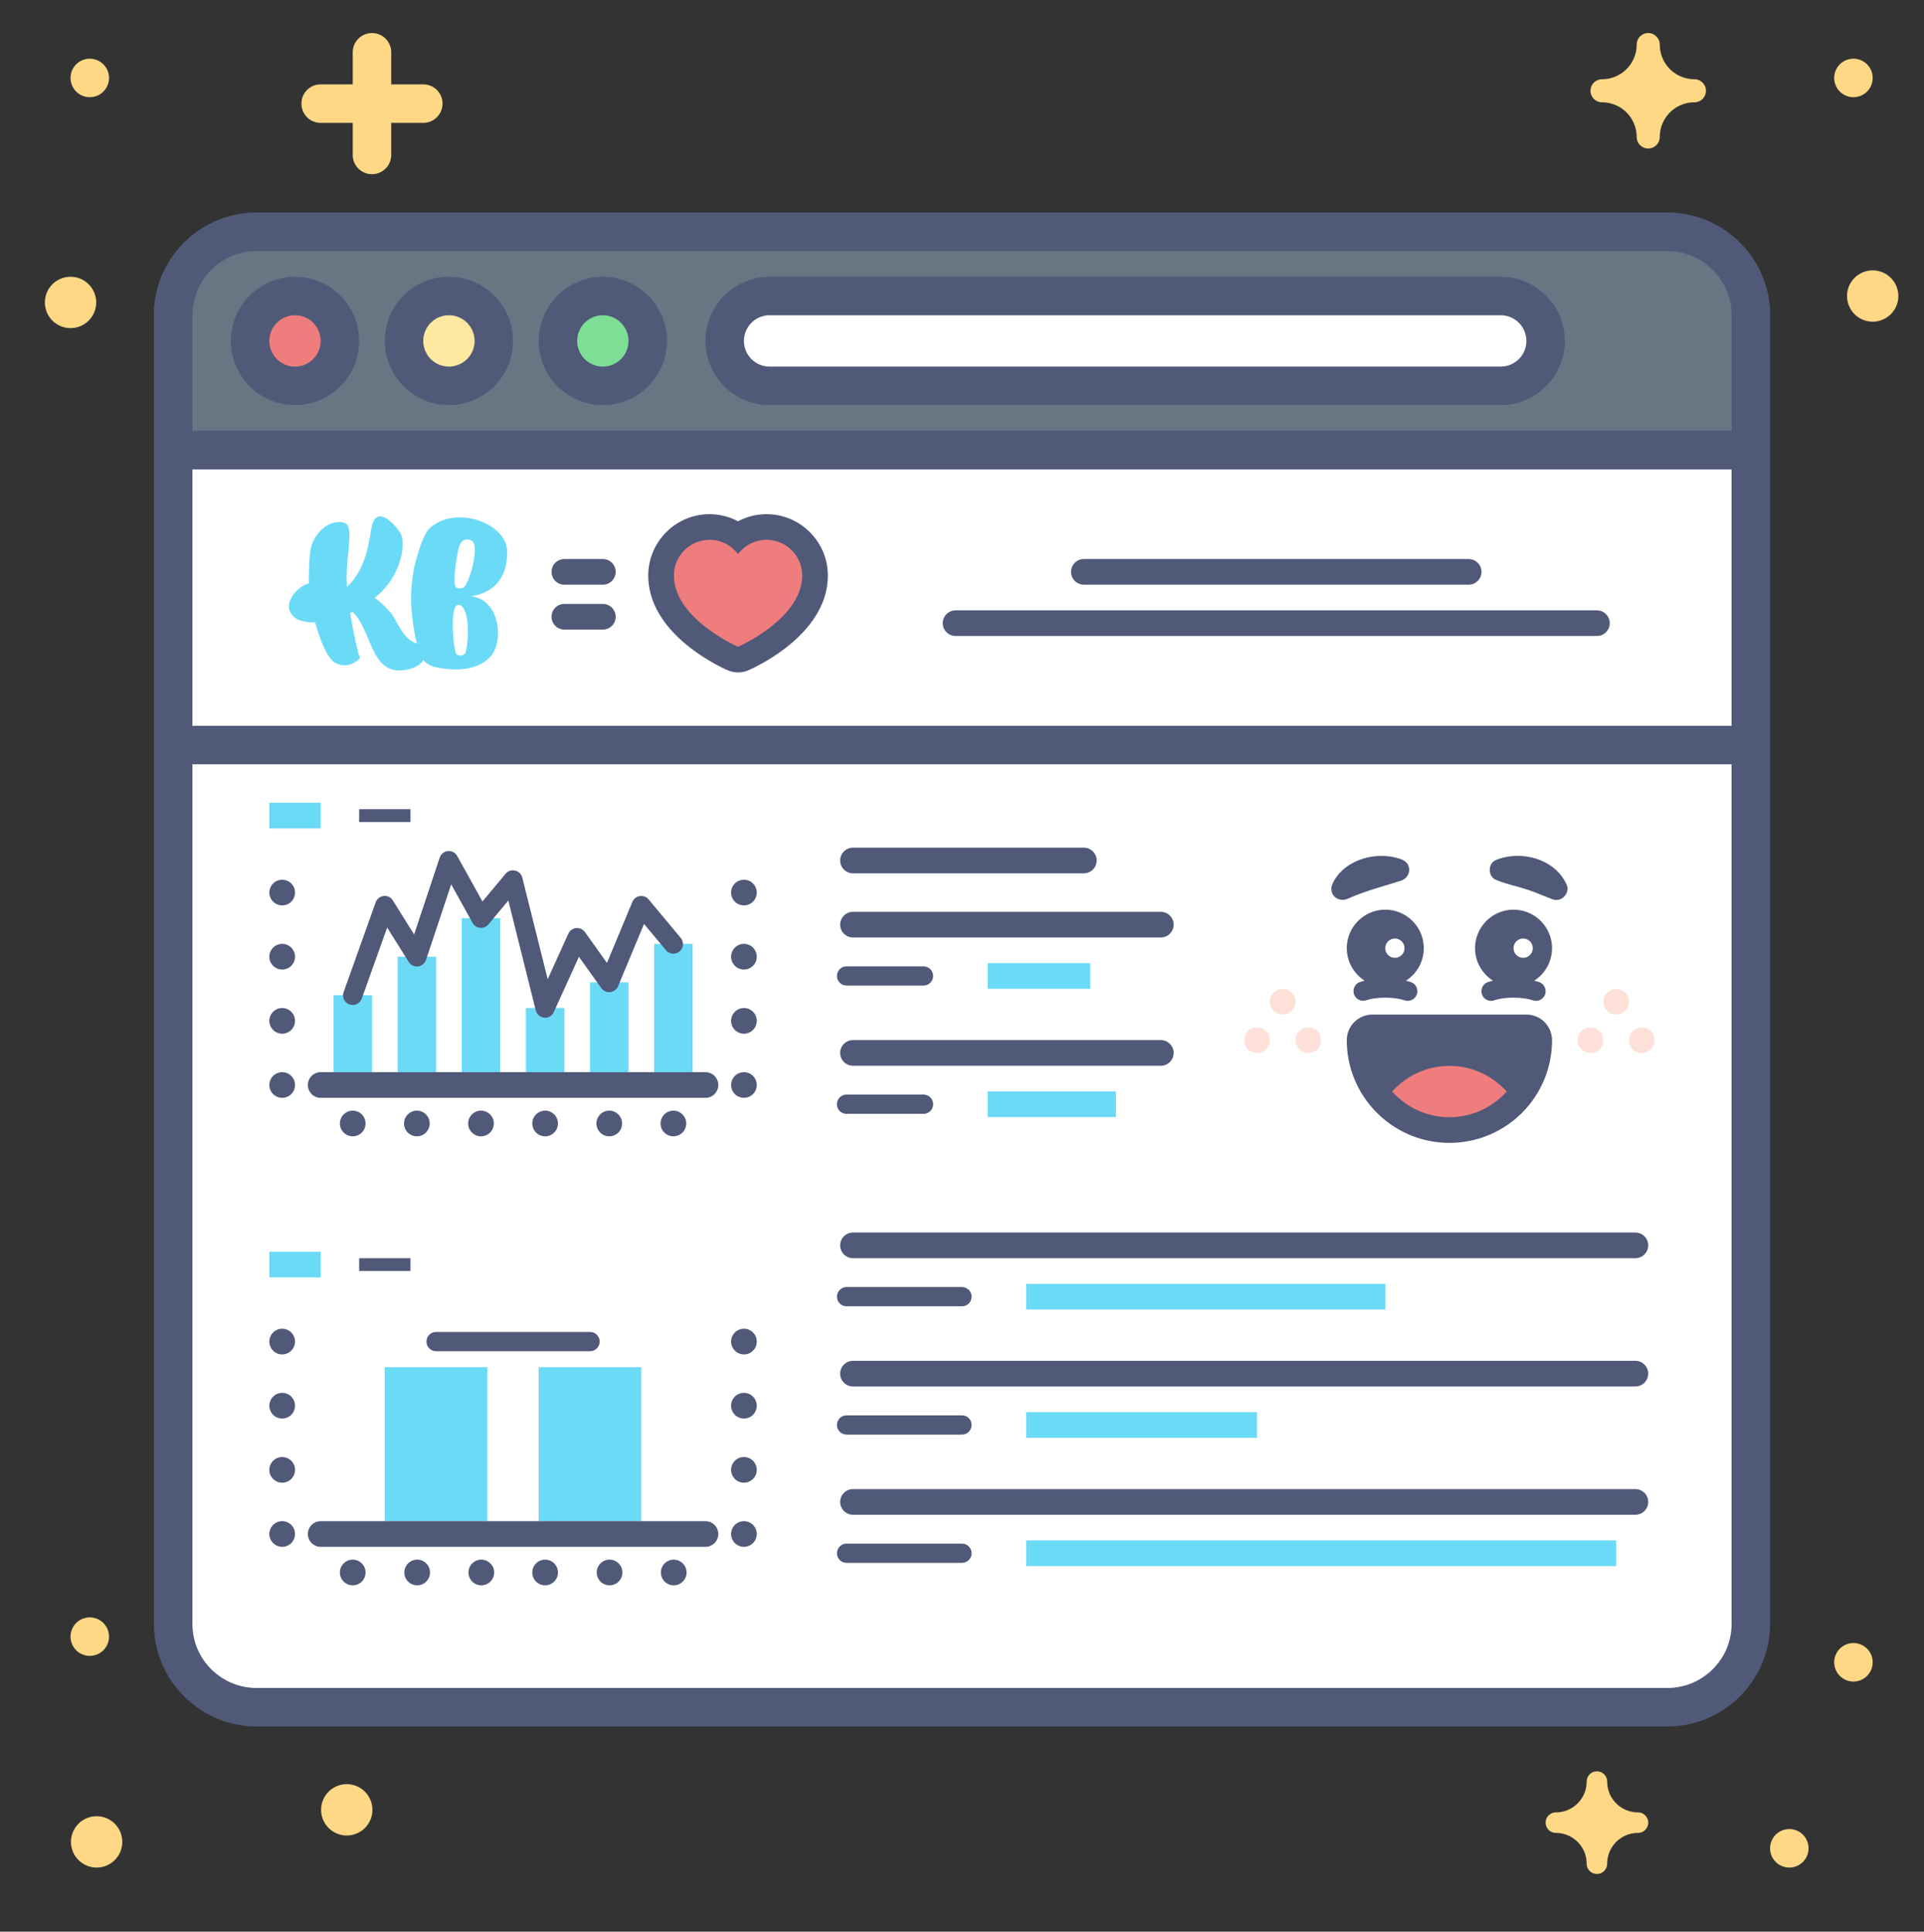 <?xml version="1.0" encoding="UTF-8"?>
<svg xmlns="http://www.w3.org/2000/svg" width="260" height="261" fill="none">
  <rect width="100%" height="100%" fill="#333333" stroke="none"/>
  <g clip-path="url(#a)">
    <path d="M225.333 31.332H34.667c-6.223 0-11.267 5.044-11.267 11.267v176.8c0 6.222 5.044 11.266 11.267 11.266h190.666c6.223 0 11.267-5.044 11.267-11.266v-176.8c0-6.223-5.044-11.267-11.267-11.267z" fill="#fff"></path>
    <path d="M225.333 33.932c4.784 0 8.667 3.883 8.667 8.667v176.8c0 4.784-3.883 8.666-8.667 8.666H34.667c-4.784 0-8.667-3.882-8.667-8.666v-176.8a8.67 8.67 0 0 1 8.667-8.667h190.666zm0-5.2H34.667c-7.644 0-13.867 6.223-13.867 13.867v176.8c0 7.644 6.223 13.866 13.867 13.866h190.666c7.644 0 13.867-6.222 13.867-13.866v-176.8c0-7.644-6.223-13.867-13.867-13.867z" fill="#515979"></path>
    <path d="M234 63.399v34.666H26V63.4h208zm0-5.2H26a5.204 5.204 0 0 0-5.2 5.2v34.666c0 2.869 2.331 5.2 5.2 5.2h208c2.869 0 5.2-2.331 5.2-5.2V63.4c0-2.869-2.331-5.2-5.2-5.2z" fill="#515979"></path>
    <path d="M26 60.799a2.596 2.596 0 0 1-2.6-2.6v-15.6c0-6.214 5.053-11.267 11.267-11.267h190.666c6.214 0 11.267 5.053 11.267 11.267v15.6c0 1.438-1.161 2.6-2.6 2.6H26z" fill="#667683"></path>
    <path d="M225.333 33.932c4.784 0 8.667 3.883 8.667 8.667v15.6H26v-15.6a8.67 8.67 0 0 1 8.667-8.667h190.666zm0-5.2H34.667c-7.644 0-13.867 6.223-13.867 13.867v15.6c0 2.868 2.331 5.2 5.2 5.2h208c2.869 0 5.2-2.332 5.2-5.2v-15.6c0-7.644-6.223-13.867-13.867-13.867z" fill="#515979"></path>
    <path d="M104 52.132a6.074 6.074 0 0 1-6.067-6.067A6.074 6.074 0 0 1 104 40h98.8a6.074 6.074 0 0 1 6.067 6.066 6.074 6.074 0 0 1-6.067 6.067H104z" fill="#fff"></path>
    <path d="M202.8 42.598a3.466 3.466 0 1 1 0 6.934H104a3.466 3.466 0 1 1 0-6.934h98.8zm0-5.2H104c-4.775 0-8.667 3.892-8.667 8.667s3.892 8.667 8.667 8.667h98.8c4.775 0 8.667-3.892 8.667-8.667s-3.892-8.667-8.667-8.667z" fill="#515979"></path>
    <path d="M39.867 52.132a6.067 6.067 0 1 0 0-12.134 6.067 6.067 0 0 0 0 12.134z" fill="#EF7D7D"></path>
    <path d="M39.867 42.598a3.466 3.466 0 0 1 3.466 3.467 3.466 3.466 0 1 1-6.933 0 3.466 3.466 0 0 1 3.467-3.467zm0-5.2c-4.776 0-8.667 3.892-8.667 8.667s3.891 8.667 8.667 8.667c4.775 0 8.666-3.892 8.666-8.667s-3.891-8.667-8.666-8.667z" fill="#515979"></path>
    <path d="M60.667 52.132a6.067 6.067 0 1 0 0-12.133 6.067 6.067 0 0 0 0 12.133z" fill="#FFE8A0"></path>
    <path d="M60.667 42.598a3.466 3.466 0 0 1 3.466 3.467 3.466 3.466 0 1 1-6.933 0 3.466 3.466 0 0 1 3.467-3.467zm0-5.2C55.89 37.398 52 41.29 52 46.065s3.891 8.667 8.667 8.667c4.775 0 8.666-3.892 8.666-8.667s-3.891-8.667-8.666-8.667z" fill="#515979"></path>
    <path d="M81.467 52.132a6.067 6.067 0 1 0 0-12.133 6.067 6.067 0 0 0 0 12.133z" fill="#7DDF96"></path>
    <path d="M81.467 42.598a3.466 3.466 0 0 1 3.466 3.467 3.466 3.466 0 1 1-3.467-3.467zm0-5.2c-4.776 0-8.667 3.892-8.667 8.667s3.891 8.667 8.667 8.667c4.775 0 8.666-3.892 8.666-8.667s-3.89-8.667-8.666-8.667z" fill="#515979"></path>
    <path d="M50.267 134.465h-5.2v10.4h5.2v-10.4zm-6.934-26H36.4v3.467h6.933v-3.467z" fill="#6ADAF7"></path>
    <path d="M55.467 109.332h-6.934v1.733h6.934v-1.733z" fill="#515979"></path>
    <path d="M58.933 129.265h-5.2v15.6h5.2v-15.6zm8.667-5.2h-5.2v20.8h5.2v-20.8zm8.667 12.133h-5.2v8.667h5.2v-8.667zm8.666-3.466h-5.2v12.133h5.2v-12.133zm8.667-5.2h-5.2v17.333h5.2v-17.333zm93.6 45.933h-48.533v3.467H187.2v-3.467z" fill="#6ADAF7"></path>
    <path fill-rule="evenodd" clip-rule="evenodd" d="M63.622 72.984c1.387.468-.234 6.058-1.023 6.413-.424.182-.988.147-1.092-.251-.303-1.084.26-3.944.347-4.446.182-1.196.572-2.098 1.768-1.716zm-.745 15.253c-.451.58-1.17.2-1.17.2-.39-.087-1.17-7.697.563-6.613 1.439.918.91 6.014.598 6.413h.009zm-6.526-1.274c-.408-1.49-.598-3.085-.728-4.567-.182-1.881 0-3.762.32-5.608.919-3.744 1.664-5.278 2.635-5.824 3.545-2.582 10.227-.086 9.958 3.848-.104 5.599-4.975 5.712-4.975 5.729 4.273.45 4.55 6.725 2.479 8.407-2.574 2.478-7.358 1.152-7.401 1.135a3.604 3.604 0 0 1-.902-.416 1.996 1.996 0 0 1-.494-.511c-.39.615-1.048 1.014-1.82 1.222-5.46 1.447-4.974-5.096-7.782-7.714-.096.07-.208.113-.321.165a71.79 71.79 0 0 0 .598 3.215c.156.72.32 1.413.46 2.098.017.069.303.745.26.797 0 0-1.344 1.569-3.268.667-.511-.251-.962-.953-1.222-1.412-.693-1.266-1.17-2.696-1.56-4.117-1.49.052-2.487-.33-2.912-.763-1.144-1.178-.468-2.218-.19-2.73.277-.511 1.265-1.551 2.261-1.768-.017-.918 0-1.811.044-2.712.06-1.049.13-2.245.64-3.198 1.3-2.384 3.442-2.661 4.317-2.15.667.399.442 2.063.416 2.635-.043 1.1-.217 2.184-.277 3.276-.052.884-.044 1.75 0 2.617 2.834-2.617 2.998-6.673 3.38-8.276.728-2.964 3.484.251 3.908 1.161.694 1.413 0 5.859-3.562 8.623.668.399 1.283.997 2.002 1.794 1.17 1.283 1.725 3.788 3.736 4.368v.009z" fill="#6ADAF7"></path>
    <path d="M99.727 89.121a1.78 1.78 0 0 1-.693-.147c-.399-.174-9.707-4.316-9.707-11.215a6.558 6.558 0 0 1 6.552-6.552 6.48 6.48 0 0 1 3.848 1.248 6.483 6.483 0 0 1 3.848-1.248 6.558 6.558 0 0 1 6.552 6.552c0 6.907-9.308 11.041-9.706 11.215a1.75 1.75 0 0 1-.694.147z" fill="#EF7D7D"></path>
    <path d="M103.584 72.94a4.82 4.82 0 0 1 4.819 4.819c0 5.85-8.667 9.629-8.667 9.629s-8.666-3.779-8.666-9.629a4.82 4.82 0 0 1 4.818-4.819c1.577 0 2.973.763 3.848 1.933a4.796 4.796 0 0 1 3.848-1.933zm0-3.466a8.195 8.195 0 0 0-3.848.962 8.221 8.221 0 0 0-3.848-.962c-4.567 0-8.285 3.718-8.285 8.285 0 7.895 9.646 12.324 10.747 12.81a3.495 3.495 0 0 0 2.773-.001c1.1-.476 10.746-4.914 10.746-12.809 0-4.567-3.718-8.285-8.285-8.285zm-8.251 78.858h-52c-.953 0-1.733-.78-1.733-1.733 0-.954.78-1.734 1.733-1.734h52c.954 0 1.734.78 1.734 1.734 0 .953-.78 1.733-1.734 1.733zm-57.2 0a1.733 1.733 0 1 0 0-3.467 1.733 1.733 0 0 0 0 3.467zm9.534 5.2a1.733 1.733 0 1 0 0-3.466 1.733 1.733 0 0 0 0 3.466zm8.666 0a1.733 1.733 0 1 0 0-3.467 1.733 1.733 0 0 0 0 3.467zm8.667 0a1.733 1.733 0 1 0 0-3.467 1.733 1.733 0 0 0 0 3.467zm8.667 0a1.733 1.733 0 1 0 0-3.466 1.733 1.733 0 0 0 0 3.466zm8.666 0a1.733 1.733 0 1 0 0-3.467 1.733 1.733 0 0 0 0 3.467zm8.667 0a1.733 1.733 0 1 0 0-3.467 1.733 1.733 0 0 0 0 3.467zm-52.867-13.867a1.733 1.733 0 1 0 0-3.467 1.733 1.733 0 0 0 0 3.467zm62.4 8.667a1.733 1.733 0 1 0 .001-3.467 1.733 1.733 0 0 0-.001 3.467zm0-8.667a1.733 1.733 0 1 0 .001-3.467 1.733 1.733 0 0 0-.001 3.467zm-62.4-8.667a1.733 1.733 0 1 0 0-3.467 1.733 1.733 0 0 0 0 3.467zm62.4 0a1.733 1.733 0 1 0 .001-3.467 1.733 1.733 0 0 0-.001 3.467zm-62.4-8.666a1.733 1.733 0 1 0 0-3.467 1.733 1.733 0 0 0 0 3.467zm62.4 0a1.733 1.733 0 1 0 .001-3.467 1.733 1.733 0 0 0-.001 3.467zm-26.866 15.167h-.122a1.302 1.302 0 0 1-1.144-.98l-3.709-14.846-2.695 3.233a1.26 1.26 0 0 1-1.118.459 1.31 1.31 0 0 1-1.014-.658l-2.895-5.218-3.397 10.201a1.305 1.305 0 0 1-2.34.286l-2.912-4.654-3.432 9.603a1.31 1.31 0 0 1-1.664.788 1.303 1.303 0 0 1-.789-1.664l4.333-12.133c.165-.468.59-.797 1.084-.858.494-.052.979.182 1.239.607l2.869 4.593 3.458-10.383a1.313 1.313 0 0 1 1.109-.884 1.298 1.298 0 0 1 1.257.668l3.414 6.144 3.12-3.744a1.303 1.303 0 0 1 2.262.52l3.432 13.72 2.791-6.145a1.29 1.29 0 0 1 1.057-.754c.46-.043.91.165 1.188.537l2.972 4.169 3.432-8.242a1.31 1.31 0 0 1 1.006-.789 1.31 1.31 0 0 1 1.196.451l4.333 5.2c.46.555.381 1.369-.165 1.829a1.302 1.302 0 0 1-1.828-.165l-2.964-3.553-3.51 8.424a1.306 1.306 0 0 1-2.262.251l-3.025-4.238-3.397 7.479a1.304 1.304 0 0 1-1.188.763l.018-.017z" fill="#515979"></path>
    <path d="M65.867 184.732H52v20.8h13.867v-20.8zm20.8 0H72.8v20.8h13.867v-20.8zm-43.334-15.6H36.4v3.467h6.933v-3.467z" fill="#6ADAF7"></path>
    <path d="M55.467 169.999h-6.934v1.733h6.934v-1.733zm39.866 38.999h-52c-.953 0-1.733-.78-1.733-1.733 0-.953.78-1.733 1.733-1.733h52c.954 0 1.734.78 1.734 1.733 0 .953-.78 1.733-1.734 1.733zM215.8 85.932h-86.667c-.953 0-1.733-.78-1.733-1.733 0-.954.78-1.734 1.733-1.734H215.8c.953 0 1.733.78 1.733 1.734 0 .953-.78 1.733-1.733 1.733zm-17.333-6.934h-52c-.954 0-1.734-.78-1.734-1.733 0-.953.78-1.733 1.734-1.733h52c.953 0 1.733.78 1.733 1.733 0 .953-.78 1.733-1.733 1.733zm22.533 91H115.267c-.954 0-1.734-.78-1.734-1.733 0-.953.78-1.733 1.734-1.733H221c.953 0 1.733.78 1.733 1.733 0 .953-.78 1.733-1.733 1.733zm-91 6.5h-15.6c-.719 0-1.3-.58-1.3-1.3 0-.719.581-1.3 1.3-1.3H130c.719 0 1.3.581 1.3 1.3 0 .72-.581 1.3-1.3 1.3z" fill="#515979"></path>
    <path d="M169.867 190.798h-31.2v3.467h31.2v-3.467z" fill="#6ADAF7"></path>
    <path d="M221 187.332H115.267c-.954 0-1.734-.78-1.734-1.733 0-.954.78-1.734 1.734-1.734H221c.953 0 1.733.78 1.733 1.734 0 .953-.78 1.733-1.733 1.733zm-91 6.5h-15.6c-.719 0-1.3-.581-1.3-1.3 0-.719.581-1.3 1.3-1.3H130c.719 0 1.3.581 1.3 1.3 0 .719-.581 1.3-1.3 1.3z" fill="#515979"></path>
    <path d="M218.4 208.132h-79.733v3.467H218.4v-3.467z" fill="#6ADAF7"></path>
    <path d="M221 204.665H115.267c-.954 0-1.734-.78-1.734-1.733 0-.954.78-1.734 1.734-1.734H221c.953 0 1.733.78 1.733 1.734 0 .953-.78 1.733-1.733 1.733zm-91 6.5h-15.6c-.719 0-1.3-.58-1.3-1.3 0-.719.581-1.3 1.3-1.3H130c.719 0 1.3.581 1.3 1.3 0 .72-.581 1.3-1.3 1.3z" fill="#515979"></path>
    <path d="M147.333 130.132h-13.866v3.467h13.866v-3.467z" fill="#6ADAF7"></path>
    <path d="M156.867 126.665h-41.6c-.954 0-1.734-.78-1.734-1.733 0-.953.78-1.733 1.734-1.733h41.6c.953 0 1.733.78 1.733 1.733 0 .953-.78 1.733-1.733 1.733zm-32.067 6.5h-10.4c-.719 0-1.3-.58-1.3-1.3 0-.719.581-1.3 1.3-1.3h10.4c.719 0 1.3.581 1.3 1.3 0 .72-.581 1.3-1.3 1.3z" fill="#515979"></path>
    <path d="M150.8 147.465h-17.333v3.467H150.8v-3.467z" fill="#6ADAF7"></path>
    <path d="M156.867 143.998h-41.6c-.954 0-1.734-.78-1.734-1.733 0-.953.78-1.733 1.734-1.733h41.6c.953 0 1.733.78 1.733 1.733 0 .953-.78 1.733-1.733 1.733zm-32.067 6.5h-10.4c-.719 0-1.3-.58-1.3-1.3 0-.719.581-1.3 1.3-1.3h10.4c.719 0 1.3.581 1.3 1.3 0 .72-.581 1.3-1.3 1.3zm-86.667 58.5a1.733 1.733 0 1 0 0-3.467 1.733 1.733 0 0 0 0 3.467zm9.534 5.201a1.733 1.733 0 1 0 0-3.467 1.733 1.733 0 0 0 0 3.467zm8.666 0a1.734 1.734 0 1 0 0-3.467 1.734 1.734 0 0 0 0 3.467zm8.667 0a1.734 1.734 0 1 0 0-3.467 1.734 1.734 0 0 0 0 3.467zm8.667 0a1.733 1.733 0 1 0 0-3.467 1.733 1.733 0 0 0 0 3.467zm8.666 0a1.734 1.734 0 1 0 0-3.467 1.734 1.734 0 0 0 0 3.467zm8.667 0a1.734 1.734 0 1 0 0-3.467 1.734 1.734 0 0 0 0 3.467zm-52.867-13.867a1.733 1.733 0 1 0 0-3.467 1.733 1.733 0 0 0 0 3.467zm62.4 8.666a1.733 1.733 0 1 0 .001-3.467 1.733 1.733 0 0 0-.001 3.467zm0-8.666a1.733 1.733 0 1 0 .001-3.467 1.733 1.733 0 0 0-.001 3.467zm-62.4-8.667a1.733 1.733 0 1 0 0-3.467 1.733 1.733 0 0 0 0 3.467zm62.4 0a1.733 1.733 0 1 0 .001-3.467 1.733 1.733 0 0 0-.001 3.467zm-62.4-8.667a1.733 1.733 0 1 0 0-3.467 1.733 1.733 0 0 0 0 3.467zm62.4 0a1.733 1.733 0 1 0 .001-3.467 1.733 1.733 0 0 0-.001 3.467zm-20.8-.433h-20.8c-.719 0-1.3-.58-1.3-1.3 0-.719.581-1.3 1.3-1.3h20.8c.72 0 1.3.581 1.3 1.3 0 .72-.58 1.3-1.3 1.3zm1.733-107.033h-5.2a1.733 1.733 0 0 0 0 3.466h5.2a1.733 1.733 0 1 0 0-3.466zm0 6.067h-5.2a1.733 1.733 0 0 0 0 3.466h5.2a1.733 1.733 0 1 0 0-3.466zm126.526 51.098a7.025 7.025 0 0 0-.676-.19 5.178 5.178 0 0 0 2.417-4.394c0-2.869-2.331-5.2-5.2-5.2a5.204 5.204 0 0 0-5.2 5.2c0 1.846.971 3.466 2.418 4.394-.234.06-.468.121-.676.19a1.304 1.304 0 0 0-.806 1.656c.234.676.971 1.04 1.656.806 1.387-.477 3.83-.477 5.217 0a1.309 1.309 0 0 0 1.655-.806 1.307 1.307 0 0 0-.805-1.656z" fill="#515979"></path>
    <path d="M205.833 129.413a1.3 1.3 0 1 0-.001-2.601 1.3 1.3 0 0 0 .001 2.601z" fill="#fff"></path>
    <path d="M190.658 132.697a7.025 7.025 0 0 0-.676-.19 5.18 5.18 0 0 0 2.418-4.394c0-2.869-2.331-5.2-5.2-5.2a5.204 5.204 0 0 0-5.2 5.2c0 1.846.971 3.466 2.418 4.394-.234.06-.468.121-.676.19a1.303 1.303 0 0 0 .849 2.462c1.387-.477 3.831-.477 5.218 0a1.31 1.31 0 0 0 1.655-.806 1.307 1.307 0 0 0-.806-1.656z" fill="#515979"></path>
    <path d="M188.5 129.413a1.3 1.3 0 1 0-.001-2.601 1.3 1.3 0 0 0 .001 2.601z" fill="#fff"></path>
    <path d="M202.219 116.17c3.38-1.335 7.93-.121 9.482 3.345.537 1.153-.711 2.444-1.872 1.994-1.3-.468-2.34-.971-3.632-1.37-1.213-.398-2.825-.745-3.986-1.239-1.205-.451-1.179-2.288 0-2.721l.008-.009zm-13.043 2.868c-2.323.746-4.689 1.344-6.942 2.349-.841.425-1.916.139-2.236-.789a1.505 1.505 0 0 1 .034-1.083c1.11-2.626 4.16-3.943 6.856-3.865.892.026 1.698.147 2.626.52 1.412.632 1.109 2.513-.338 2.868z" fill="#515979"></path>
    <path d="M218.4 137.082a1.733 1.733 0 1 0 0-3.466 1.733 1.733 0 0 0 0 3.466zm-3.466 5.201a1.733 1.733 0 1 0 0-3.467 1.733 1.733 0 0 0 0 3.467zm6.933 0a1.733 1.733 0 1 0 0-3.467 1.733 1.733 0 0 0 0 3.467zm-48.534-5.201a1.733 1.733 0 1 0 .001-3.467 1.733 1.733 0 0 0-.001 3.467zm-3.466 5.201a1.733 1.733 0 1 0 0-3.467 1.733 1.733 0 0 0 0 3.467zm6.933 0a1.733 1.733 0 1 0 0-3.467 1.733 1.733 0 0 0 0 3.467z" fill="#FDE1D9"></path>
    <path d="M206.275 137.083h-20.808a3.465 3.465 0 0 0-3.467 3.466c0 7.644 6.223 13.867 13.867 13.867 7.644 0 13.788-6.145 13.866-13.728v-.139a3.465 3.465 0 0 0-3.466-3.466h.008z" fill="#515979"></path>
    <path d="M195.867 150.949c3.076 0 5.832-1.343 7.739-3.467-1.907-2.123-4.663-3.466-7.739-3.466-3.077 0-5.833 1.343-7.74 3.466 1.907 2.124 4.663 3.467 7.74 3.467z" fill="#EF7D7D"></path>
    <path d="M146.467 117.998h-31.2c-.954 0-1.734-.78-1.734-1.733 0-.953.78-1.733 1.734-1.733h31.2c.953 0 1.733.78 1.733 1.733 0 .953-.78 1.733-1.733 1.733z" fill="#515979"></path>
    <path d="M221.347 244.879a4.161 4.161 0 0 1-4.16-4.16 1.39 1.39 0 0 0-1.387-1.387 1.39 1.39 0 0 0-1.387 1.387 4.161 4.161 0 0 1-4.16 4.16 1.39 1.39 0 0 0-1.386 1.386 1.39 1.39 0 0 0 1.386 1.387 4.16 4.16 0 0 1 4.16 4.16 1.39 1.39 0 0 0 1.387 1.387 1.39 1.39 0 0 0 1.387-1.387 4.16 4.16 0 0 1 4.16-4.16 1.39 1.39 0 0 0 1.386-1.387 1.39 1.39 0 0 0-1.386-1.386zM9.533 44.332a3.467 3.467 0 1 0 0-6.934 3.467 3.467 0 0 0 0 6.934zm232.267 208a2.6 2.6 0 1 0 0-5.2 2.6 2.6 0 0 0 0 5.2zM12.133 13.132a2.6 2.6 0 1 0 0-5.2 2.6 2.6 0 0 0 0 5.2zm238.334 214.067a2.6 2.6 0 1 0-.001-5.201 2.6 2.6 0 0 0 .001 5.201zm-238.334-3.467a2.6 2.6 0 1 0 0-5.2 2.6 2.6 0 0 0 0 5.2zm.867 28.6a3.467 3.467 0 1 0 0-6.933 3.467 3.467 0 0 0 0 6.933zM57.2 11.399h-4.333V7.065c0-1.438-1.162-2.6-2.6-2.6a2.597 2.597 0 0 0-2.6 2.6V11.4h-4.334a2.596 2.596 0 0 0-2.6 2.6c0 1.438 1.162 2.6 2.6 2.6h4.334v4.333c0 1.439 1.161 2.6 2.6 2.6 1.438 0 2.6-1.161 2.6-2.6V16.6H57.2c1.439 0 2.6-1.162 2.6-2.6 0-1.439-1.161-2.6-2.6-2.6zm171.774-.694a4.682 4.682 0 0 1-4.68-4.68c0-.858-.702-1.56-1.56-1.56-.858 0-1.56.702-1.56 1.56a4.683 4.683 0 0 1-4.68 4.68c-.858 0-1.56.702-1.56 1.56 0 .858.702 1.56 1.56 1.56a4.683 4.683 0 0 1 4.68 4.68c0 .858.702 1.56 1.56 1.56.858 0 1.56-.702 1.56-1.56a4.682 4.682 0 0 1 4.68-4.68c.858 0 1.56-.702 1.56-1.56 0-.858-.702-1.56-1.56-1.56zm21.493 2.427a2.6 2.6 0 1 0 0-5.2 2.6 2.6 0 0 0 0 5.2zm2.6 30.333a3.466 3.466 0 1 0-.001-6.933 3.466 3.466 0 0 0 .001 6.933zM46.8 247.999a3.467 3.467 0 1 0 0-6.933 3.467 3.467 0 0 0 0 6.933z" fill="#FFD886"></path>
  </g>
  <defs>
    <clipPath id="a">
      <path fill="#fff" transform="translate(0 .132)" d="M0 0h260v260H0z"></path>
    </clipPath>
  </defs>
</svg>
